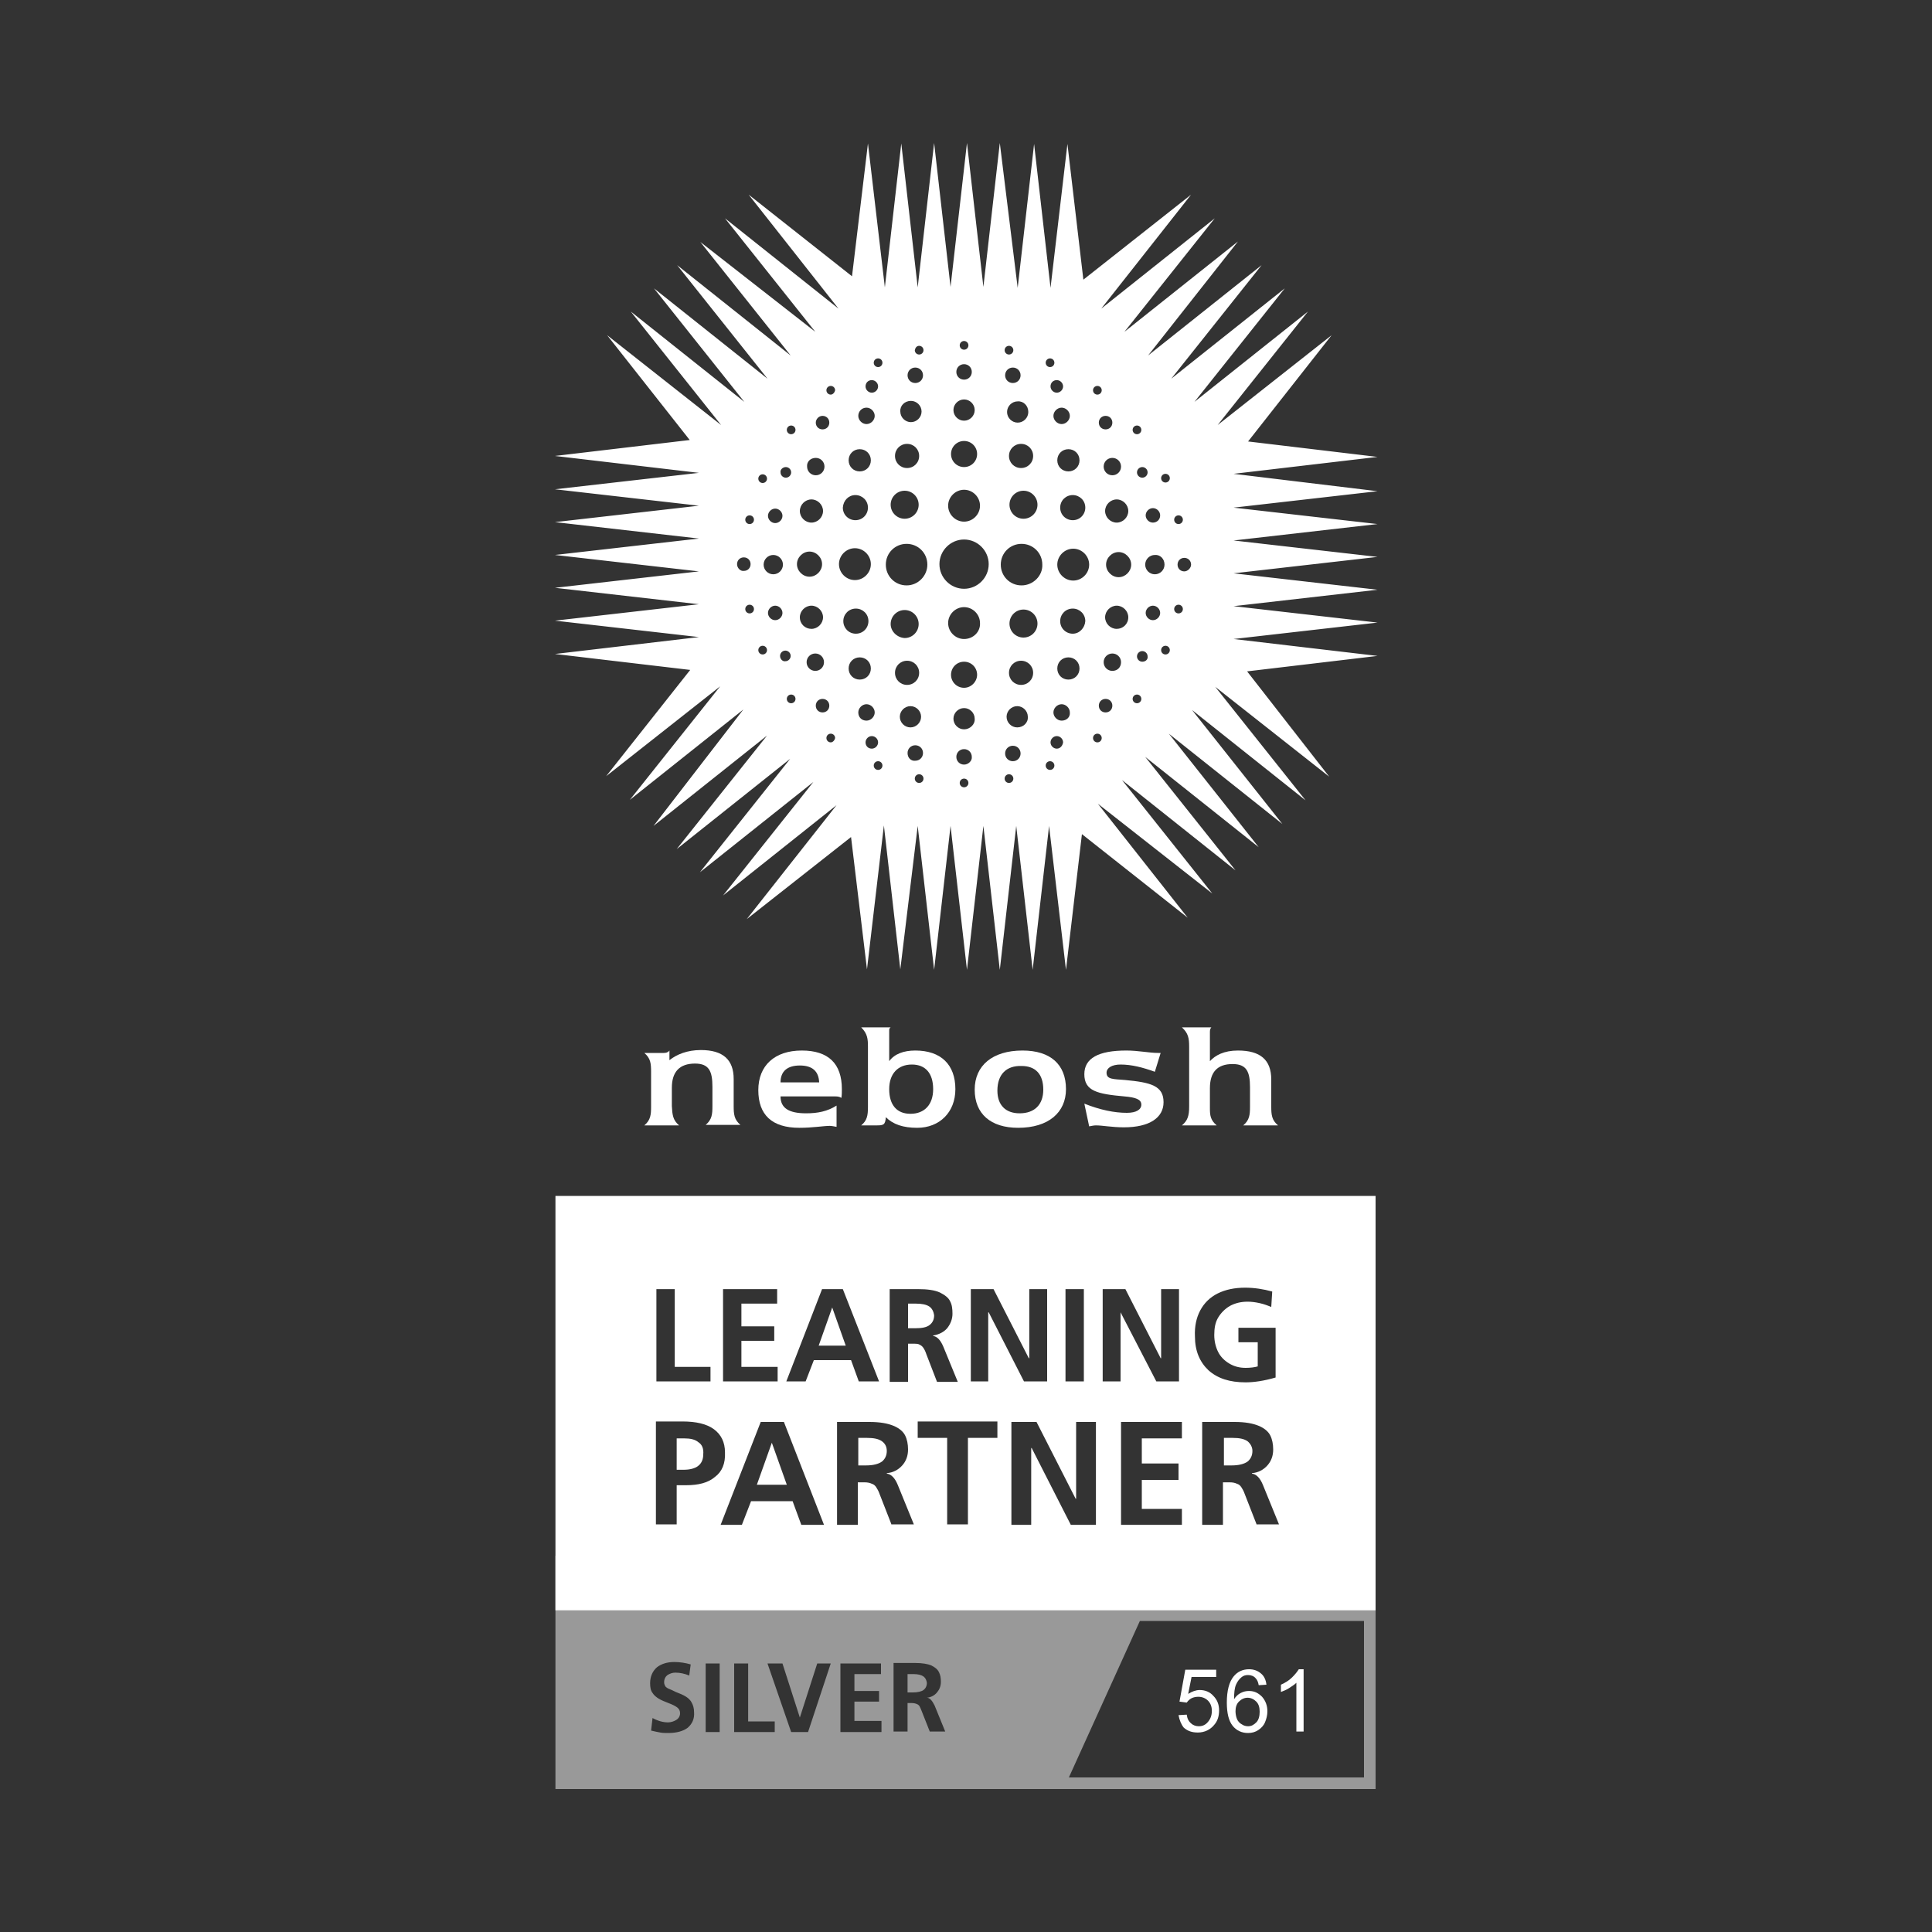 <?xml version="1.0" encoding="utf-8"?>
<!-- Generator: Adobe Illustrator 24.0.1, SVG Export Plug-In . SVG Version: 6.00 Build 0)  -->
<svg version="1.1" id="Layer_1" xmlns="http://www.w3.org/2000/svg" xmlns:xlink="http://www.w3.org/1999/xlink" x="0px" y="0px"
	 viewBox="0 0 400 400" style="enable-background:new 0 0 400 400;" xml:space="preserve">
<rect x="0" y="0" width="400" height="400" fill="#333333" stroke="none"/>
<style type="text/css">
	.st0{opacity:0.5;fill:#FFFFFF;}
	.st1{fill:#FFFFFF;}
</style>
<title>_</title>
<g>
	<g>
		<path class="st0" d="M169.1,322.1L169.1,322.1H115v48.3h77.7h27.7h64.4v-48.3L169.1,322.1z M142.4,357.7c-0.9,0.7-2.3,1.1-4,1.1
			c-0.7,0-1.2,0-1.7-0.1c-0.5-0.1-1.1-0.2-1.9-0.4l0.3-2.6c1.1,0.6,2.2,0.9,3.2,0.9c0.6,0,1.2-0.2,1.7-0.5c0.5-0.3,0.8-0.8,0.8-1.4
			c0-0.5-0.2-0.9-0.6-1.2c-0.4-0.3-1-0.6-1.8-0.9c-0.8-0.3-1.5-0.6-2-0.9c-0.5-0.3-1-0.7-1.3-1.2c-0.4-0.5-0.5-1.2-0.5-2
			c0-1.4,0.5-2.5,1.4-3.3c0.9-0.7,2.1-1.1,3.6-1.1c1.2,0,2.4,0.2,3.4,0.5l-0.3,2.3c-1-0.4-1.9-0.6-2.9-0.6c-0.6,0-1.1,0.2-1.6,0.5
			c-0.4,0.3-0.7,0.8-0.7,1.5c0,0.3,0.1,0.6,0.3,0.9c0.2,0.2,0.5,0.4,0.8,0.5c0.3,0.1,0.7,0.3,1.3,0.6c0.8,0.3,1.5,0.6,2,0.9
			c0.5,0.3,1,0.7,1.3,1.3c0.3,0.5,0.5,1.2,0.5,2C143.8,355.9,143.3,356.9,142.4,357.7z M149,358.6h-2.9v-14.2h2.9V358.6z
			 M160.4,358.6h-8.4v-14.2h2.9v12h5.5V358.6z M167.3,358.6h-3.5l-4.9-14.2h3.1l3.6,11.2h0l3.6-11.2h2.8L167.3,358.6z M182.4,358.6
			H174v-14.2h8.4v2.2h-5.5v3.5h5.1v2.2h-5.1v4h5.6V358.6z M190.4,353.3c-0.1-0.2-0.3-0.4-0.6-0.5c-0.2-0.1-0.6-0.2-1-0.2h-0.9v5.9
			H185v-14.2h4.5c1.4,0,2.6,0.2,3.3,0.5c0.8,0.4,1.3,0.8,1.6,1.4c0.3,0.6,0.4,1.2,0.4,2c0,0.9-0.3,1.6-0.8,2.2
			c-0.5,0.6-1.2,1-2.1,1.1v0c0.6,0,1.1,0.6,1.6,1.6l2.2,5.4h-3.2l-1.7-4.3C190.7,353.9,190.5,353.5,190.4,353.3z M282.4,368h-61.1
			l14.7-32.4h46.4V368z"/>
		<path class="st0" d="M191.2,347.1c-0.4-0.3-1.1-0.5-2.1-0.5h-1.2v3.8h1.1c1,0,1.8-0.2,2.2-0.5c0.4-0.3,0.7-0.8,0.7-1.5
			C191.8,347.8,191.6,347.4,191.2,347.1z"/>
	</g>
	<path class="st1" d="M140.6,233h-7.2c1.3-1.1,1.4-2.2,1.4-3.9v-7.2c0-1.7-0.1-2.8-1.4-3.9h4c0.5,0,0.9-0.1,1.2-0.5v2
		c1.5-1.2,3.7-2.1,6.5-2.1c4.6,0,6.8,2,6.8,6v5.6c0,1.7,0.1,2.8,1.4,3.9h-7.2c1.3-1.1,1.4-2.2,1.4-3.9v-4c0-3.2-0.7-4.8-3.6-4.8
		c-3.2,0-4.8,1.7-4.8,5v3.8C139.2,230.8,139.3,231.9,140.6,233L140.6,233z"/>
	<path class="st1" d="M169.6,224.1c-0.1-2.3-1.4-3.5-4-3.5c-2.6,0-4,1.2-4,3.5H169.6L169.6,224.1z M171.8,233.1
		c-1.3,0-3.5,0.4-6.3,0.4c-5.7,0-8.5-2.7-8.5-7.8c0-5.1,3.4-8.2,9-8.2c5.5,0,8.3,2.7,8.3,8c0,0.6,0,1.2-0.1,1.8
		c-0.5-0.3-0.9-0.3-1.4-0.3c-0.1,0-0.2,0-0.3,0h-10.9c0,2.4,1.7,3.5,5.3,3.5c2.4,0,4.4-0.4,6.3-1.6v4.4
		C172.6,233.2,172.2,233.1,171.8,233.1L171.8,233.1z"/>
	<path class="st1" d="M193.2,225.5c0-3.3-1.6-5.1-4.4-5.1c-2.9,0-4.7,1.9-4.7,5.1c0,3.3,1.6,5.1,4.4,5.1
		C191.4,230.6,193.2,228.7,193.2,225.5L193.2,225.5z M189.5,217.5c5.3,0,8.3,2.9,8.3,8c0,4.8-3.3,8-7.9,8c-2.9,0-5-0.7-6.5-2.2
		c-0.1,1.6-0.5,1.7-1.9,1.7h-3.2c1.2-1,1.4-2,1.4-3.8l0-12.5c0-1.6-0.1-2.7-1.4-4h6.1c-0.3,0.2-0.3,0.4-0.3,0.7c0,0.1,0,0.3,0,0.5
		v5.8C185.2,218.2,187.1,217.5,189.5,217.5L189.5,217.5z"/>
	<path class="st1" d="M206.5,225.8c0,3,1.7,4.7,4.6,4.7c3.1,0,4.9-1.8,4.9-4.9c0-3.2-1.6-4.9-4.5-4.9
		C208.4,220.6,206.5,222.4,206.5,225.8L206.5,225.8z M211.7,217.5c5.8,0,9,2.9,9,8c0,4.8-3.6,8-9.9,8c-5.7,0-9-2.9-9-7.9
		C201.8,220.6,205.5,217.5,211.7,217.5L211.7,217.5z"/>
	<path class="st1" d="M233.3,230.4c2,0,3-0.7,3-1.7c0-1.1-1.2-1.5-3.5-1.7c-5.6-0.5-8.3-1.1-8.3-4.6c0-3.3,2.9-4.9,8.7-4.9
		c2.5,0,4.7,0.5,6.6,0.5c0.2,0,0.3,0,0.5,0l-1.2,3.9c-2.5-0.9-4.8-1.5-7.1-1.5c-1.8,0-2.9,0.7-2.9,1.7c0,1.4,1.4,1.3,3.8,1.5
		c5.4,0.5,8,1.2,8,4.6c0,3.2-2.9,5.2-8.2,5.2c-2.5,0-4.4-0.4-5.8-0.4c-0.4,0-0.9,0.1-1.4,0.2l-1-4.7
		C227.8,229.8,230.7,230.4,233.3,230.4L233.3,230.4z"/>
	<path class="st1" d="M250.5,229.5c0,1.4,0.1,2.4,1.4,3.5h-7.2c1.2-1,1.5-2,1.5-3.9l0-12.4c0-1.8-0.2-2.8-1.5-4h6.1
		c-0.2,0.2-0.3,0.5-0.3,0.9c0,0.1,0,0.2,0,0.3v5.8c1.1-1.2,2.9-2.2,5.8-2.2c4.6,0,6.9,1.9,6.9,6v5.6c0,1.7,0.1,2.8,1.4,3.9h-7.2
		c1.3-1.1,1.4-2.2,1.4-3.9v-4c0-3.2-0.7-4.8-3.6-4.8c-3.2,0-4.7,1.7-4.7,5v3.8C250.5,229.3,250.5,229.4,250.5,229.5L250.5,229.5z"/>
	<path class="st1" d="M255.4,98.1l29.8-3.5l-26.8-3.2l17.3-22L252.1,88l18.7-23.5l-23.5,18.7l18.7-23.5l-23.5,18.7l18.7-23.5
		l-23.5,18.7L256.3,50l-23.5,18.7l18.7-23.5l-23.5,18.7l18.6-23.6l-22.3,17.6l-3.3-28.1l-3.5,29.8l-3.4-29.8l-3.4,29.8L207,29.6
		l-3.4,29.8l-3.4-29.8l-3.4,29.8l-3.4-29.8L190,59.5l-3.4-29.8l-3.4,29.8l-3.5-29.8l-3.3,27.5l-21.4-16.9l18.6,23.6l-23.5-18.7
		l18.7,23.5L145,50.1l18.7,23.5l-23.5-18.7l18.7,23.5l-23.5-18.7l18.7,23.5l-23.5-18.7l18.7,23.5l-23.6-18.6l17.1,21.7l-27.9,3.3
		l29.8,3.5l-29.8,3.4l29.8,3.4l-29.8,3.4l29.8,3.4l-29.8,3.4l29.8,3.4l-29.8,3.4l29.8,3.4l-29.8,3.4l29.8,3.4l-29.8,3.5l28,3.3
		l-17.4,22l23.6-18.6l-18.7,23.5l23.5-18.7L135.3,171l23.5-18.7l-18.7,23.5l23.5-18.7l-18.7,23.5l23.5-18.7l-18.7,23.5l23.5-18.7
		l-18.6,23.6l21.6-17l3.3,27.4l3.5-29.8l3.4,29.8L190,171l3.4,29.8l3.4-29.8l3.4,29.8l3.4-29.8l3.4,29.8l3.4-29.8l3.4,29.8l3.4-29.8
		l3.5,29.8l3.3-28.1l21.9,17.3l-18.6-23.6L251,185l-18.7-23.5l23.5,18.7l-18.7-23.5l23.5,18.7L242,151.9l23.5,18.7L246.8,147
		l23.5,18.7l-18.7-23.5l23.6,18.6L258.2,139l27-3.2l-29.8-3.5l29.8-3.4l-29.8-3.4l29.8-3.4l-29.8-3.4l29.8-3.4l-29.8-3.4l29.8-3.4
		l-29.8-3.4l29.8-3.4L255.4,98.1z M170.3,86.1c0.8,0,1.4,0.6,1.4,1.4c0,0.8-0.6,1.4-1.4,1.4s-1.4-0.6-1.4-1.4
		C168.9,86.8,169.5,86.1,170.3,86.1z M168.9,94.8c1,0,1.8,0.8,1.8,1.8c0,1-0.8,1.8-1.8,1.8c-1,0-1.8-0.8-1.8-1.8
		C167,95.6,167.8,94.8,168.9,94.8z M168,103.4c1.3,0,2.4,1.1,2.4,2.4c0,1.3-1.1,2.4-2.4,2.4c-1.3,0-2.4-1.1-2.4-2.4
		C165.6,104.5,166.7,103.4,168,103.4z M162.7,96.7c0.6,0,1.1,0.5,1.1,1.1c0,0.6-0.5,1.1-1.1,1.1c-0.6,0-1.1-0.5-1.1-1.1
		C161.5,97.2,162.1,96.7,162.7,96.7z M160.5,105.3c0.8,0,1.5,0.7,1.5,1.5c0,0.8-0.7,1.5-1.5,1.5c-0.8,0-1.5-0.7-1.5-1.5
		S159.7,105.3,160.5,105.3z M157.9,98.2c0.5,0,0.9,0.4,0.9,0.9c0,0.5-0.4,0.9-0.9,0.9c-0.5,0-0.9-0.4-0.9-0.9
		C157,98.6,157.4,98.2,157.9,98.2z M152.6,116.8c0-0.8,0.6-1.4,1.4-1.4c0.8,0,1.4,0.6,1.4,1.4c0,0.8-0.6,1.4-1.4,1.4
		C153.3,118.3,152.6,117.6,152.6,116.8z M155.2,127c-0.5,0-0.9-0.4-0.9-0.9s0.4-0.9,0.9-0.9c0.5,0,0.9,0.4,0.9,0.9
		S155.7,127,155.2,127z M155.2,108.5c-0.5,0-0.9-0.4-0.9-0.9c0-0.5,0.4-0.9,0.9-0.9c0.5,0,0.9,0.4,0.9,0.9S155.7,108.5,155.2,108.5z
		 M157.9,135.5c-0.5,0-0.9-0.4-0.9-0.9c0-0.5,0.4-0.9,0.9-0.9c0.5,0,0.9,0.4,0.9,0.9C158.8,135.1,158.4,135.5,157.9,135.5z
		 M158.1,116.9c0-1.1,0.9-2,2-2c1.1,0,2,0.9,2,2c0,1.1-0.9,2-2,2C159,118.9,158.1,118,158.1,116.9z M160.5,128.4
		c-0.8,0-1.5-0.7-1.5-1.5c0-0.8,0.7-1.5,1.5-1.5c0.8,0,1.5,0.7,1.5,1.5C162,127.7,161.3,128.4,160.5,128.4z M161.5,135.8
		c0-0.6,0.5-1.1,1.1-1.1c0.6,0,1.1,0.5,1.1,1.1c0,0.6-0.5,1.1-1.1,1.1C162.1,137,161.5,136.5,161.5,135.8z M163.8,145.6
		c-0.5,0-0.9-0.4-0.9-0.9c0-0.5,0.4-0.9,0.9-0.9c0.5,0,0.9,0.4,0.9,0.9C164.7,145.2,164.3,145.6,163.8,145.6z M163.8,89.9
		c-0.5,0-0.9-0.4-0.9-0.9c0-0.5,0.4-0.9,0.9-0.9c0.5,0,0.9,0.4,0.9,0.9C164.7,89.5,164.3,89.9,163.8,89.9z M167.6,114.2
		c1.4,0,2.6,1.2,2.6,2.6s-1.2,2.6-2.6,2.6c-1.4,0-2.6-1.2-2.6-2.6C165,115.4,166.2,114.2,167.6,114.2z M165.6,127.8
		c0-1.3,1.1-2.4,2.4-2.4c1.3,0,2.4,1.1,2.4,2.4c0,1.3-1.1,2.4-2.4,2.4C166.7,130.2,165.6,129.2,165.6,127.8z M167,137.1
		c0-1,0.8-1.8,1.8-1.8c1,0,1.8,0.8,1.8,1.8s-0.8,1.8-1.8,1.8C167.8,138.9,167,138.1,167,137.1z M168.9,146.1c0-0.8,0.6-1.4,1.4-1.4
		s1.4,0.6,1.4,1.4c0,0.8-0.6,1.4-1.4,1.4S168.9,146.9,168.9,146.1z M172,153.7c-0.5,0-0.9-0.4-0.9-0.9c0-0.5,0.4-0.9,0.9-0.9
		c0.5,0,0.9,0.4,0.9,0.9C172.8,153.3,172.4,153.7,172,153.7z M172,81.7c-0.5,0-0.9-0.4-0.9-0.9c0-0.5,0.4-0.9,0.9-0.9
		c0.5,0,0.9,0.4,0.9,0.9C172.8,81.3,172.4,81.7,172,81.7z M180.5,78.7c0.7,0,1.3,0.6,1.3,1.3c0,0.7-0.6,1.3-1.3,1.3
		c-0.7,0-1.3-0.6-1.3-1.3C179.2,79.3,179.7,78.7,180.5,78.7z M179.4,84.4c0.9,0,1.7,0.8,1.7,1.7c0,0.9-0.8,1.7-1.7,1.7
		c-0.9,0-1.7-0.8-1.7-1.7C177.7,85.2,178.4,84.4,179.4,84.4z M178,93c1.3,0,2.3,1,2.3,2.3c0,1.3-1,2.3-2.3,2.3c-1.3,0-2.3-1-2.3-2.3
		C175.7,94,176.7,93,178,93z M177.1,102.5c1.4,0,2.6,1.1,2.6,2.6c0,1.4-1.1,2.6-2.6,2.6c-1.4,0-2.6-1.1-2.6-2.6
		C174.6,103.6,175.7,102.5,177.1,102.5z M177,113.5c1.8,0,3.3,1.5,3.3,3.3c0,1.8-1.5,3.3-3.3,3.3c-1.8,0-3.3-1.5-3.3-3.3
		C173.7,115,175.2,113.5,177,113.5z M174.6,128.6c0-1.4,1.1-2.6,2.6-2.6c1.4,0,2.6,1.1,2.6,2.6c0,1.4-1.1,2.6-2.6,2.6
		C175.7,131.2,174.6,130,174.6,128.6z M175.7,138.4c0-1.3,1-2.3,2.3-2.3c1.3,0,2.3,1,2.3,2.3c0,1.3-1,2.3-2.3,2.3
		C176.7,140.7,175.7,139.7,175.7,138.4z M177.7,147.5c0-0.9,0.8-1.7,1.7-1.7c0.9,0,1.7,0.8,1.7,1.7c0,0.9-0.8,1.7-1.7,1.7
		C178.4,149.2,177.7,148.5,177.7,147.5z M179.2,153.7c0-0.7,0.6-1.3,1.3-1.3c0.7,0,1.3,0.6,1.3,1.3c0,0.7-0.6,1.3-1.3,1.3
		C179.7,155,179.2,154.4,179.2,153.7z M181.8,159.4c-0.5,0-0.9-0.4-0.9-0.9c0-0.5,0.4-0.9,0.9-0.9c0.5,0,0.9,0.4,0.9,0.9
		C182.7,159,182.3,159.4,181.8,159.4z M181.8,76c-0.5,0-0.9-0.4-0.9-0.9c0-0.5,0.4-0.9,0.9-0.9c0.5,0,0.9,0.4,0.9,0.9
		C182.7,75.6,182.3,76,181.8,76z M190.3,71.6c0.5,0,0.9,0.4,0.9,0.9c0,0.5-0.4,0.9-0.9,0.9c-0.5,0-0.9-0.4-0.9-0.9
		C189.5,72,189.8,71.6,190.3,71.6z M189.5,76.1c0.9,0,1.6,0.7,1.6,1.6c0,0.9-0.7,1.6-1.6,1.6c-0.9,0-1.6-0.7-1.6-1.6
		C187.9,76.8,188.6,76.1,189.5,76.1z M188.6,83c1.2,0,2.2,1,2.2,2.2c0,1.2-1,2.2-2.2,2.2c-1.2,0-2.2-1-2.2-2.2
		C186.3,84,187.3,83,188.6,83z M187.8,91.9c1.4,0,2.5,1.1,2.5,2.5c0,1.4-1.1,2.5-2.5,2.5c-1.4,0-2.5-1.1-2.5-2.5
		C185.3,93,186.4,91.9,187.8,91.9z M187.3,101.6c1.6,0,2.9,1.3,2.9,2.9c0,1.6-1.3,2.9-2.9,2.9c-1.6,0-2.9-1.3-2.9-2.9
		C184.4,102.9,185.7,101.6,187.3,101.6z M184.4,129.2c0-1.6,1.3-2.9,2.9-2.9c1.6,0,2.9,1.3,2.9,2.9c0,1.6-1.3,2.9-2.9,2.9
		C185.7,132,184.4,130.7,184.4,129.2z M185.3,139.3c0-1.4,1.1-2.5,2.5-2.5c1.4,0,2.5,1.1,2.5,2.5c0,1.4-1.1,2.5-2.5,2.5
		C186.4,141.8,185.3,140.7,185.3,139.3z M186.3,148.4c0-1.2,1-2.2,2.2-2.2c1.2,0,2.2,1,2.2,2.2c0,1.2-1,2.2-2.2,2.2
		C187.3,150.6,186.3,149.6,186.3,148.4z M187.9,155.9c0-0.9,0.7-1.6,1.6-1.6c0.9,0,1.6,0.7,1.6,1.6c0,0.9-0.7,1.6-1.6,1.6
		C188.6,157.6,187.9,156.9,187.9,155.9z M190.3,162.1c-0.5,0-0.9-0.4-0.9-0.9c0-0.5,0.4-0.9,0.9-0.9c0.5,0,0.9,0.4,0.9,0.9
		C191.2,161.7,190.8,162.1,190.3,162.1z M187.7,121.2c-2.4,0-4.3-1.9-4.3-4.3c0-2.4,1.9-4.3,4.3-4.3c2.4,0,4.3,1.9,4.3,4.3
		C192,119.2,190.1,121.2,187.7,121.2z M199.6,70.6c0.5,0,0.9,0.4,0.9,0.9c0,0.5-0.4,0.9-0.9,0.9c-0.5,0-0.9-0.4-0.9-0.9
		C198.7,71,199.1,70.6,199.6,70.6z M199.6,75.4c0.9,0,1.6,0.7,1.6,1.6c0,0.9-0.7,1.6-1.6,1.6c-0.9,0-1.6-0.7-1.6-1.6
		C198,76.1,198.7,75.4,199.6,75.4z M199.6,82.7c1.2,0,2.2,1,2.2,2.2c0,1.2-1,2.2-2.2,2.2s-2.2-1-2.2-2.2
		C197.4,83.7,198.4,82.7,199.6,82.7z M199.6,91.3c1.5,0,2.7,1.2,2.7,2.7c0,1.5-1.2,2.7-2.7,2.7c-1.5,0-2.7-1.2-2.7-2.7
		C196.9,92.5,198.1,91.3,199.6,91.3z M199.6,101.4c1.8,0,3.3,1.5,3.3,3.3s-1.5,3.3-3.3,3.3c-1.8,0-3.3-1.5-3.3-3.3
		C196.3,102.9,197.8,101.4,199.6,101.4z M199.6,163c-0.5,0-0.9-0.4-0.9-0.9c0-0.5,0.4-0.9,0.9-0.9c0.5,0,0.9,0.4,0.9,0.9
		C200.5,162.6,200.1,163,199.6,163z M199.6,158.3c-0.9,0-1.6-0.7-1.6-1.6c0-0.9,0.7-1.6,1.6-1.6c0.9,0,1.6,0.7,1.6,1.6
		C201.3,157.5,200.5,158.3,199.6,158.3z M199.6,151c-1.2,0-2.2-1-2.2-2.2c0-1.2,1-2.2,2.2-2.2c1.2,0,2.2,1,2.2,2.2
		C201.9,150,200.8,151,199.6,151z M199.6,142.4c-1.5,0-2.7-1.2-2.7-2.7c0-1.5,1.2-2.7,2.7-2.7c1.5,0,2.7,1.2,2.7,2.7
		C202.3,141.1,201.1,142.4,199.6,142.4z M199.6,132.3c-1.8,0-3.3-1.5-3.3-3.3c0-1.8,1.5-3.3,3.3-3.3c1.8,0,3.3,1.5,3.3,3.3
		C203,130.8,201.5,132.3,199.6,132.3z M199.6,121.9c-2.8,0-5.1-2.3-5.1-5.1c0-2.8,2.3-5.1,5.1-5.1c2.8,0,5.1,2.3,5.1,5.1
		C204.7,119.6,202.4,121.9,199.6,121.9z M244.9,107.6c0,0.5-0.4,0.9-0.9,0.9c-0.5,0-0.9-0.4-0.9-0.9c0-0.5,0.4-0.9,0.9-0.9
		C244.5,106.7,244.9,107.1,244.9,107.6z M236.5,96.7c0.6,0,1.1,0.5,1.1,1.1c0,0.6-0.5,1.1-1.1,1.1c-0.6,0-1.1-0.5-1.1-1.1
		C235.4,97.2,235.9,96.7,236.5,96.7z M235.4,89.9c-0.5,0-0.9-0.4-0.9-0.9c0-0.5,0.4-0.9,0.9-0.9c0.5,0,0.9,0.4,0.9,0.9
		C236.3,89.5,235.9,89.9,235.4,89.9z M238.7,108.2c-0.8,0-1.5-0.7-1.5-1.5c0-0.8,0.7-1.5,1.5-1.5c0.8,0,1.5,0.7,1.5,1.5
		C240.2,107.6,239.5,108.2,238.7,108.2z M241.1,116.9c0,1.1-0.9,2-2,2c-1.1,0-2-0.9-2-2c0-1.1,0.9-2,2-2
		C240.2,114.8,241.1,115.7,241.1,116.9z M228.9,86.1c0.8,0,1.4,0.6,1.4,1.4s-0.6,1.4-1.4,1.4c-0.8,0-1.4-0.6-1.4-1.4
		S228.1,86.1,228.9,86.1z M227.2,81.7c-0.5,0-0.9-0.4-0.9-0.9s0.4-0.9,0.9-0.9c0.5,0,0.9,0.4,0.9,0.9S227.7,81.7,227.2,81.7z
		 M230.3,94.8c1,0,1.8,0.8,1.8,1.8c0,1-0.8,1.8-1.8,1.8c-1,0-1.8-0.8-1.8-1.8C228.5,95.6,229.3,94.8,230.3,94.8z M231.2,103.4
		c1.3,0,2.4,1.1,2.4,2.4c0,1.3-1.1,2.4-2.4,2.4c-1.3,0-2.4-1.1-2.4-2.4C228.8,104.5,229.9,103.4,231.2,103.4z M217.4,74.2
		c0.5,0,0.9,0.4,0.9,0.9c0,0.5-0.4,0.9-0.9,0.9c-0.5,0-0.9-0.4-0.9-0.9C216.5,74.6,216.9,74.2,217.4,74.2z M218.8,78.7
		c0.7,0,1.3,0.6,1.3,1.3c0,0.7-0.6,1.3-1.3,1.3c-0.7,0-1.3-0.6-1.3-1.3C217.5,79.3,218,78.7,218.8,78.7z M219.8,84.4
		c0.9,0,1.7,0.8,1.7,1.7c0,0.9-0.8,1.7-1.7,1.7c-0.9,0-1.7-0.8-1.7-1.7C218.1,85.2,218.9,84.4,219.8,84.4z M221.2,93
		c1.3,0,2.3,1,2.3,2.3c0,1.3-1,2.3-2.3,2.3c-1.3,0-2.3-1-2.3-2.3C218.9,94,219.9,93,221.2,93z M222.1,102.5c1.4,0,2.6,1.1,2.6,2.6
		c0,1.4-1.1,2.6-2.6,2.6c-1.4,0-2.6-1.1-2.6-2.6C219.5,103.6,220.7,102.5,222.1,102.5z M214.8,104.5c0,1.6-1.3,2.9-2.9,2.9
		c-1.6,0-2.9-1.3-2.9-2.9c0-1.6,1.3-2.9,2.9-2.9C213.5,101.6,214.8,102.9,214.8,104.5z M213.9,94.4c0,1.4-1.1,2.5-2.5,2.5
		c-1.4,0-2.5-1.1-2.5-2.5c0-1.4,1.1-2.5,2.5-2.5C212.8,91.9,213.9,93,213.9,94.4z M212.9,85.3c0,1.2-1,2.2-2.2,2.2
		c-1.2,0-2.2-1-2.2-2.2c0-1.2,1-2.2,2.2-2.2C211.9,83,212.9,84,212.9,85.3z M211.3,77.7c0,0.9-0.7,1.6-1.6,1.6
		c-0.9,0-1.6-0.7-1.6-1.6c0-0.9,0.7-1.6,1.6-1.6C210.6,76.1,211.3,76.8,211.3,77.7z M208.9,71.6c0.5,0,0.9,0.4,0.9,0.9
		c0,0.5-0.4,0.9-0.9,0.9c-0.5,0-0.9-0.4-0.9-0.9C208,72,208.4,71.6,208.9,71.6z M208.9,162.1c-0.5,0-0.9-0.4-0.9-0.9
		c0-0.5,0.4-0.9,0.9-0.9c0.5,0,0.9,0.4,0.9,0.9C209.8,161.7,209.4,162.1,208.9,162.1z M209.7,157.6c-0.9,0-1.6-0.7-1.6-1.6
		c0-0.9,0.7-1.6,1.6-1.6c0.9,0,1.6,0.7,1.6,1.6C211.3,156.9,210.6,157.6,209.7,157.6z M210.6,150.6c-1.2,0-2.2-1-2.2-2.2
		c0-1.2,1-2.2,2.2-2.2c1.2,0,2.2,1,2.2,2.2C212.9,149.6,211.9,150.6,210.6,150.6z M211.4,141.8c-1.4,0-2.5-1.1-2.5-2.5
		c0-1.4,1.1-2.5,2.5-2.5c1.4,0,2.5,1.1,2.5,2.5C213.9,140.7,212.8,141.8,211.4,141.8z M211.9,132c-1.6,0-2.9-1.3-2.9-2.9
		c0-1.6,1.3-2.9,2.9-2.9c1.6,0,2.9,1.3,2.9,2.9C214.8,130.7,213.5,132,211.9,132z M211.5,121.2c-2.4,0-4.3-1.9-4.3-4.3
		c0-2.4,1.9-4.3,4.3-4.3c2.4,0,4.3,1.9,4.3,4.3C215.9,119.2,213.9,121.2,211.5,121.2z M217.4,159.4c-0.5,0-0.9-0.4-0.9-0.9
		c0-0.5,0.4-0.9,0.9-0.9c0.5,0,0.9,0.4,0.9,0.9C218.3,159,217.9,159.4,217.4,159.4z M218.8,155c-0.7,0-1.3-0.6-1.3-1.3
		c0-0.7,0.6-1.3,1.3-1.3c0.7,0,1.3,0.6,1.3,1.3C220,154.4,219.5,155,218.8,155z M219.8,149.2c-0.9,0-1.7-0.8-1.7-1.7
		c0-0.9,0.8-1.7,1.7-1.7c0.9,0,1.7,0.8,1.7,1.7C221.6,148.5,220.8,149.2,219.8,149.2z M221.2,140.7c-1.3,0-2.3-1-2.3-2.3
		c0-1.3,1-2.3,2.3-2.3c1.3,0,2.3,1,2.3,2.3C223.5,139.7,222.5,140.7,221.2,140.7z M222.1,131.2c-1.4,0-2.6-1.1-2.6-2.6
		c0-1.4,1.1-2.6,2.6-2.6c1.4,0,2.6,1.1,2.6,2.6C224.6,130,223.5,131.2,222.1,131.2z M222.2,120.2c-1.8,0-3.3-1.5-3.3-3.3
		c0-1.8,1.5-3.3,3.3-3.3c1.8,0,3.3,1.5,3.3,3.3C225.5,118.7,224,120.2,222.2,120.2z M227.2,153.7c-0.5,0-0.9-0.4-0.9-0.9
		c0-0.5,0.4-0.9,0.9-0.9c0.5,0,0.9,0.4,0.9,0.9C228.1,153.3,227.7,153.7,227.2,153.7z M228.9,147.5c-0.8,0-1.4-0.6-1.4-1.4
		c0-0.8,0.6-1.4,1.4-1.4c0.8,0,1.4,0.6,1.4,1.4S229.7,147.5,228.9,147.5z M230.3,138.9c-1,0-1.8-0.8-1.8-1.8s0.8-1.8,1.8-1.8
		c1,0,1.8,0.8,1.8,1.8S231.4,138.9,230.3,138.9z M231.2,130.2c-1.3,0-2.4-1.1-2.4-2.4c0-1.3,1.1-2.4,2.4-2.4c1.3,0,2.4,1.1,2.4,2.4
		C233.6,129.2,232.5,130.2,231.2,130.2z M231.6,119.5c-1.4,0-2.6-1.2-2.6-2.6c0-1.4,1.2-2.6,2.6-2.6c1.4,0,2.6,1.2,2.6,2.6
		C234.2,118.3,233,119.5,231.6,119.5z M235.4,145.6c-0.5,0-0.9-0.4-0.9-0.9c0-0.5,0.4-0.9,0.9-0.9c0.5,0,0.9,0.4,0.9,0.9
		C236.3,145.2,235.9,145.6,235.4,145.6z M236.5,137c-0.6,0-1.1-0.5-1.1-1.1c0-0.6,0.5-1.1,1.1-1.1c0.6,0,1.1,0.5,1.1,1.1
		C237.7,136.5,237.2,137,236.5,137z M238.7,128.4c-0.8,0-1.5-0.7-1.5-1.5c0-0.8,0.7-1.5,1.5-1.5c0.8,0,1.5,0.7,1.5,1.5
		C240.2,127.7,239.5,128.4,238.7,128.4z M241.3,135.5c-0.5,0-0.9-0.4-0.9-0.9s0.4-0.9,0.9-0.9c0.5,0,0.9,0.4,0.9,0.9
		S241.8,135.5,241.3,135.5z M241.3,99.9c-0.5,0-0.9-0.4-0.9-0.9c0-0.5,0.4-0.9,0.9-0.9c0.5,0,0.9,0.4,0.9,0.9
		C242.2,99.5,241.8,99.9,241.3,99.9z M244,127c-0.5,0-0.9-0.4-0.9-0.9c0-0.5,0.4-0.9,0.9-0.9c0.5,0,0.9,0.4,0.9,0.9
		C244.9,126.6,244.5,127,244,127z M245.2,118.3c-0.8,0-1.4-0.6-1.4-1.4c0-0.8,0.6-1.4,1.4-1.4c0.8,0,1.4,0.6,1.4,1.4
		C246.6,117.6,245.9,118.3,245.2,118.3z"/>
	<g>
		<g>
			<polygon class="st1" points="172.3,270.7 169.5,278.6 175.1,278.6 172.3,270.7 			"/>
			<path class="st1" d="M192.4,270.5c-0.6-0.4-1.5-0.6-2.8-0.6H188v5.1h1.5c1.4,0,2.4-0.2,3-0.7c0.6-0.5,0.9-1.1,0.9-2
				C193.3,271.6,193,270.9,192.4,270.5z"/>
		</g>
		<g>
			<polygon class="st1" points="159.8,298.7 156.7,307.4 162.9,307.4 159.8,298.7 			"/>
			<path class="st1" d="M144.6,298.6c-0.7-0.6-1.7-0.8-3-0.8h-1.5v6.5h1.4c2.7,0,4.1-1.1,4.1-3.2C145.7,300,145.4,299.1,144.6,298.6
				z"/>
			<path class="st1" d="M115,247.6l0,85.8l169.8,0v-85.8L115,247.6z M220.6,266.9h3.8V286h-3.8V266.9z M201,266.9h4.7l7.3,14.3h0.1
				v-14.3h3.7V286H212l-7.3-14.3h-0.1V286H201V266.9z M184.1,266.9h6c1.9,0,3.4,0.2,4.5,0.7c1,0.5,1.8,1.1,2.1,1.8
				c0.4,0.7,0.5,1.6,0.5,2.6c0,1.1-0.4,2.1-1.1,3c-0.7,0.8-1.7,1.3-2.9,1.5v0.1c0.8,0.1,1.5,0.8,2.1,2.2l3,7.3h-4.3l-2.2-5.7
				c-0.2-0.6-0.4-1-0.6-1.3c-0.2-0.3-0.4-0.5-0.8-0.7c-0.3-0.2-0.8-0.2-1.3-0.2H188v7.9h-3.8V266.9z M170.2,266.9h4.3L182,286h-4.2
				l-1.6-4.4h-7.7l-1.7,4.4h-4L170.2,266.9z M149.6,266.9h11.3v3h-7.4v4.7h6.8v3h-6.8v5.4h7.5v3h-11.3V266.9z M135.9,266.9h3.8V283
				h7.4v3h-11.2V266.9z M148,305.8c-1.4,1.2-3.4,1.7-6,1.7h-1.9v8.1h-4.3v-21.3h5.5c2.8,0,5,0.5,6.5,1.6c1.5,1.1,2.3,2.7,2.3,4.8
				C150.2,303,149.5,304.7,148,305.8z M165.9,315.7l-1.8-4.9h-8.6l-1.9,4.9h-4.4l8.3-21.3h4.8l8.3,21.3H165.9z M184.6,315.7
				l-2.5-6.4c-0.2-0.6-0.5-1.1-0.7-1.4c-0.2-0.3-0.5-0.6-0.9-0.7c-0.4-0.2-0.9-0.3-1.5-0.3h-1.4v8.8h-4.3v-21.3h6.7
				c2.2,0,3.8,0.3,5,0.8c1.2,0.5,2,1.2,2.4,2c0.4,0.8,0.6,1.8,0.6,2.9c0,1.3-0.4,2.4-1.2,3.3c-0.8,0.9-1.9,1.5-3.2,1.6v0.1
				c0.9,0.1,1.7,0.9,2.3,2.4l3.3,8.1H184.6z M206.5,297.7h-6.1v17.9h-4.3v-17.9h-6.1v-3.4h16.5V297.7z M226.9,315.7h-5.2l-8.1-15.9
				h-0.1v15.9h-4.1v-21.3h5.2l8.1,15.9h0.1v-15.9h4.1V315.7z M232,271.7V286h-3.7v-19.1h4.7l7.3,14.3h0.1v-14.3h3.7V286h-4.7
				L232,271.7L232,271.7z M244.7,315.7h-12.6v-21.3h12.6v3.4h-8.3v5.2h7.6v3.4h-7.6v6h8.3V315.7z M248.5,271.3
				c0.8-1.5,2-2.7,3.6-3.5c1.6-0.8,3.5-1.2,5.7-1.2c1.9,0,3.8,0.3,5.6,0.8l-0.2,3.2c-0.7-0.3-1.5-0.6-2.4-0.8
				c-0.9-0.2-1.7-0.3-2.5-0.3c-1.4,0-2.6,0.3-3.7,0.9c-1,0.6-1.8,1.4-2.4,2.4c-0.6,1-0.8,2.2-0.8,3.6c0,1.3,0.3,2.5,0.8,3.5
				c0.5,1,1.3,1.8,2.3,2.4c1,0.6,2.1,0.9,3.4,0.9c0.9,0,1.8-0.1,2.5-0.3v-5h-4v-3h7.7v10.3c-2.4,0.7-4.5,1-6.2,1
				c-3.3,0-5.8-0.8-7.7-2.5c-1.8-1.7-2.8-4-2.8-7C247.3,274.6,247.7,272.8,248.5,271.3z M260.2,315.7l-2.5-6.4
				c-0.2-0.6-0.5-1.1-0.7-1.4c-0.2-0.3-0.5-0.6-0.9-0.7c-0.4-0.2-0.9-0.3-1.5-0.3h-1.4v8.8h-4.3v-21.3h6.7c2.2,0,3.8,0.3,5,0.8
				c1.2,0.5,2,1.2,2.4,2c0.4,0.8,0.6,1.8,0.6,2.9c0,1.3-0.4,2.4-1.2,3.3c-0.8,0.9-1.9,1.5-3.2,1.6v0.1c0.9,0.1,1.7,0.9,2.3,2.4
				l3.3,8.1H260.2z"/>
			<path class="st1" d="M258.3,298.4c-0.7-0.5-1.7-0.7-3.1-0.7h-1.8v5.7h1.6c1.5,0,2.6-0.3,3.3-0.8c0.6-0.5,1-1.2,1-2.2
				C259.3,299.6,258.9,298.9,258.3,298.4z"/>
			<path class="st1" d="M182.6,298.4c-0.7-0.5-1.7-0.7-3.1-0.7h-1.8v5.7h1.6c1.5,0,2.6-0.3,3.3-0.8c0.6-0.5,1-1.2,1-2.2
				C183.6,299.6,183.3,298.9,182.6,298.4z"/>
		</g>
	</g>
	<g>
		<path class="st1" d="M244,355.1l1.7-0.1c0.1,0.8,0.4,1.4,0.9,1.8c0.4,0.4,1,0.6,1.6,0.6c0.8,0,1.4-0.3,1.9-0.9
			c0.5-0.6,0.8-1.3,0.8-2.3c0-0.9-0.3-1.6-0.8-2.1c-0.5-0.5-1.2-0.8-2-0.8c-0.5,0-1,0.1-1.4,0.3c-0.4,0.2-0.7,0.5-1,0.9l-1.5-0.2
			l1.2-6.6h6.4v1.5h-5.1l-0.7,3.5c0.8-0.5,1.6-0.8,2.4-0.8c1.1,0,2.1,0.4,2.8,1.2c0.8,0.8,1.2,1.8,1.2,3c0,1.2-0.3,2.2-1,3
			c-0.8,1-2,1.6-3.4,1.6c-1.2,0-2.1-0.3-2.9-1C244.6,357.1,244.2,356.2,244,355.1z"/>
		<path class="st1" d="M262.2,348.8l-1.6,0.1c-0.1-0.6-0.3-1.1-0.6-1.4c-0.4-0.5-1-0.7-1.6-0.7c-0.5,0-0.9,0.1-1.3,0.4
			c-0.5,0.4-0.9,0.9-1.2,1.6c-0.3,0.7-0.4,1.7-0.4,3c0.4-0.6,0.8-1,1.4-1.3s1.1-0.4,1.7-0.4c1.1,0,1.9,0.4,2.7,1.2
			c0.7,0.8,1.1,1.8,1.1,3c0,0.8-0.2,1.6-0.5,2.3c-0.3,0.7-0.8,1.2-1.4,1.6c-0.6,0.4-1.3,0.6-2.1,0.6c-1.3,0-2.4-0.5-3.2-1.5
			c-0.8-1-1.2-2.6-1.2-4.8c0-2.5,0.5-4.3,1.4-5.4c0.8-1,1.9-1.5,3.2-1.5c1,0,1.8,0.3,2.5,0.9C261.7,347,262.1,347.8,262.2,348.8z
			 M255.8,354.3c0,0.5,0.1,1.1,0.3,1.6c0.2,0.5,0.6,0.9,1,1.1c0.4,0.3,0.9,0.4,1.3,0.4c0.7,0,1.2-0.3,1.7-0.8
			c0.5-0.5,0.7-1.3,0.7-2.2c0-0.9-0.2-1.6-0.7-2.1c-0.5-0.5-1.1-0.8-1.8-0.8c-0.7,0-1.3,0.3-1.8,0.8
			C256,352.8,255.8,353.5,255.8,354.3z"/>
		<path class="st1" d="M270,358.5h-1.6v-10.1c-0.4,0.4-0.9,0.7-1.5,1.1c-0.6,0.4-1.2,0.6-1.7,0.8v-1.5c0.9-0.4,1.7-0.9,2.3-1.5
			s1.1-1.2,1.4-1.7h1V358.5z"/>
	</g>
</g>
</svg>
